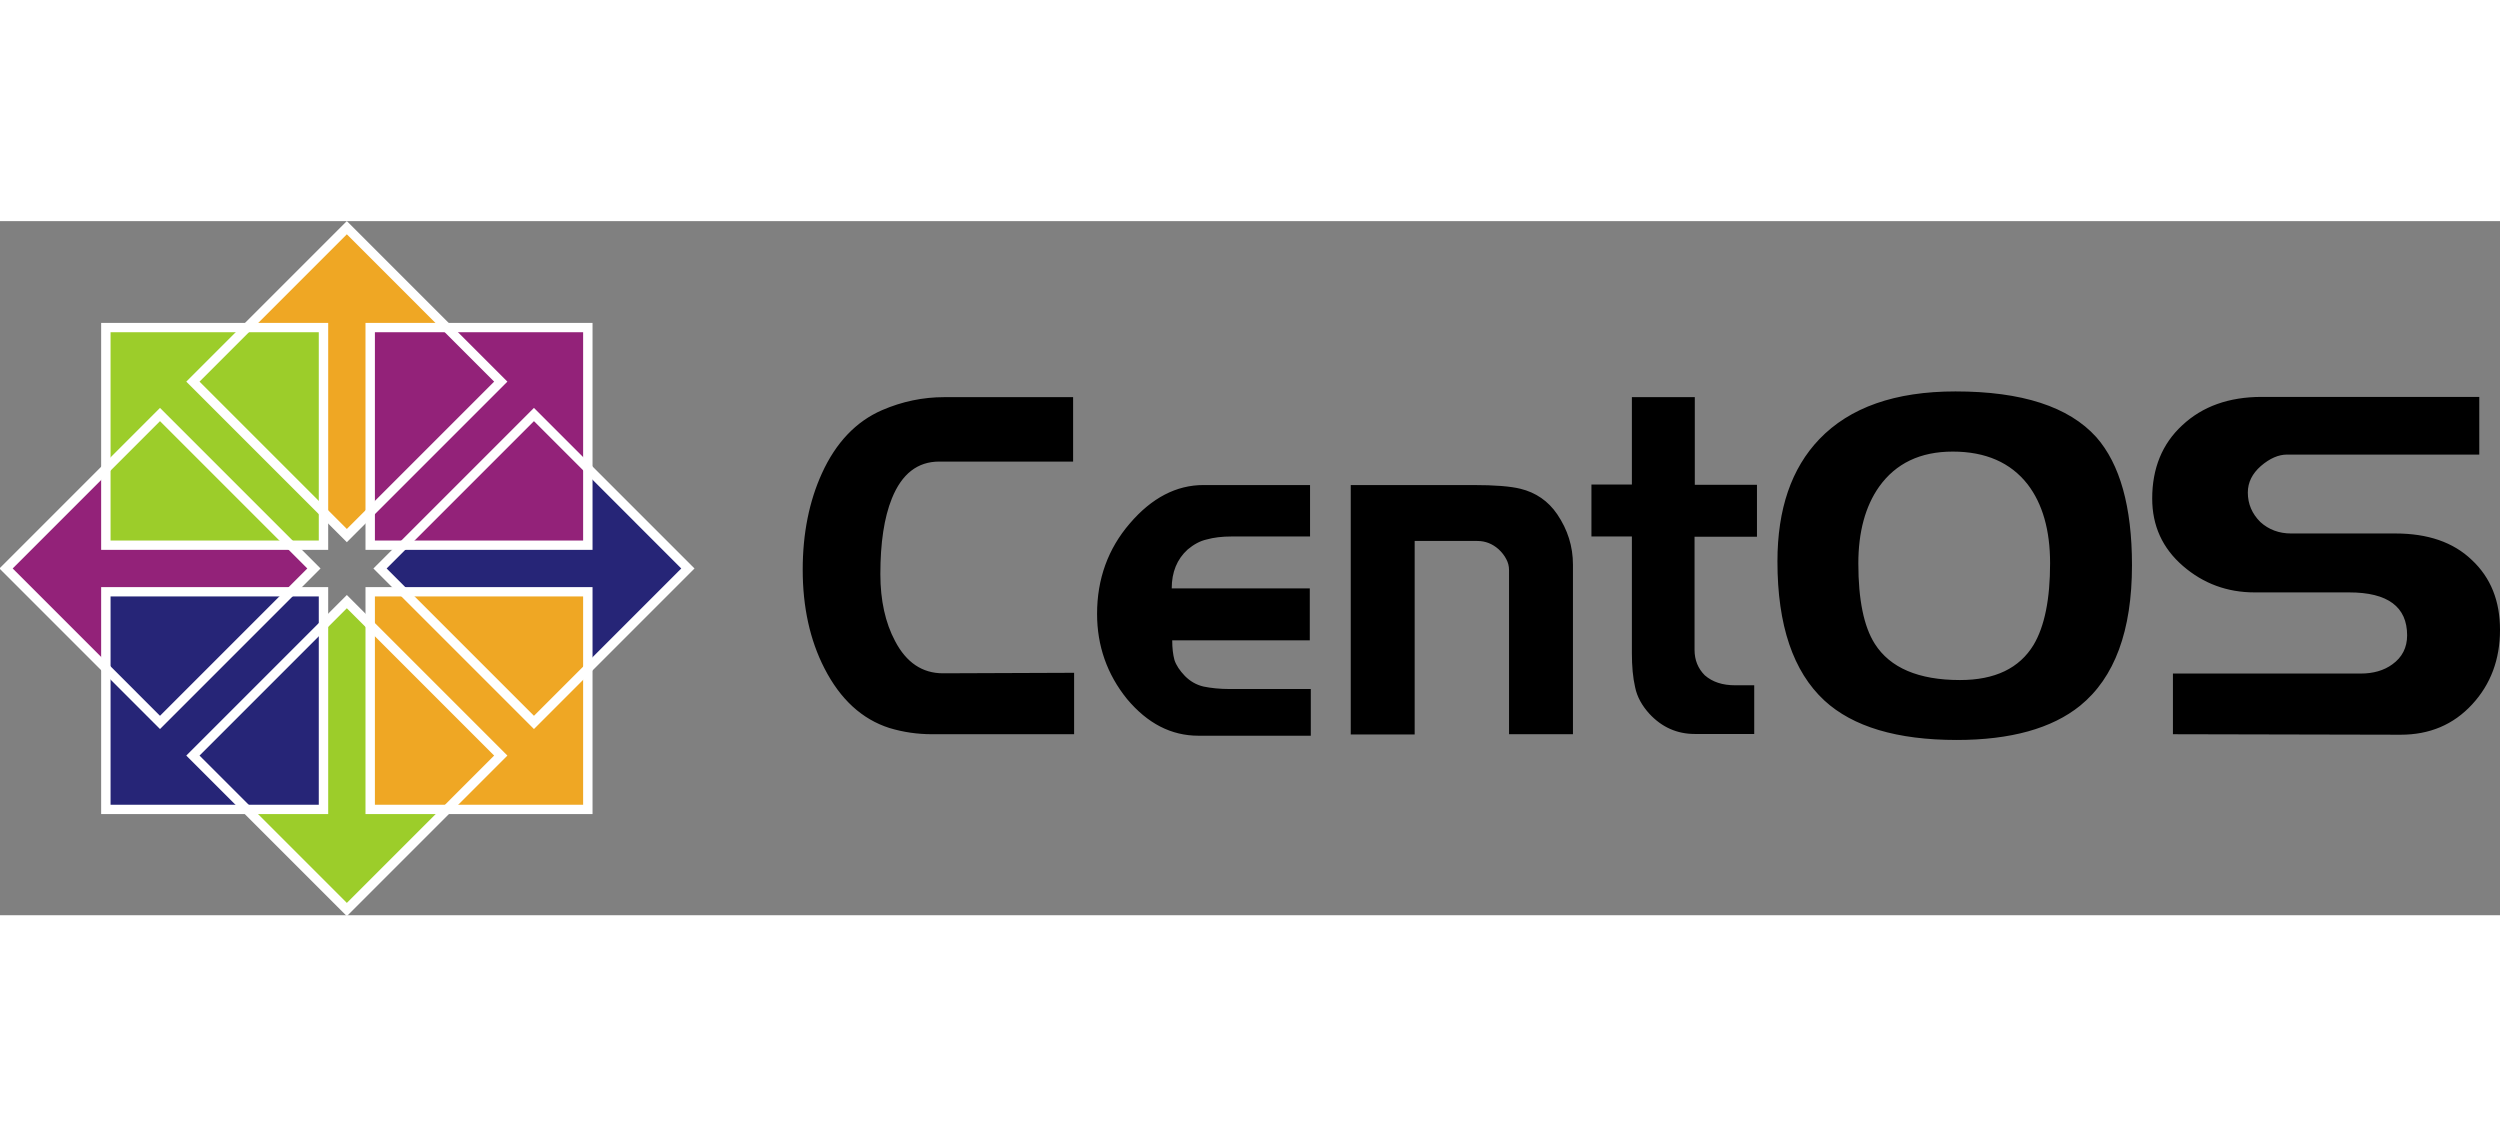 <svg version="1.1" height="50" width="110" id="svg4300" xmlns="http://www.w3.org/2000/svg" x="0" y="0" viewBox="0 0 1001.3 278" style="enable-background:new 0 0 1001.3 278" xml:space="preserve"><rect x="0" y="0" width="1001.3" height="278" fill="#808080" stroke="none"/><style>.st8{fill:none;stroke:#fff;stroke-width:3.543}</style><path id="text5083-9" d="M430.2 205.5h-56.9c-5.8 0-11.5-.8-17.1-2.5-10.9-3.5-19.6-11.4-26-23.9-5.8-11.3-8.7-24.5-8.7-39.5 0-14.5 2.6-27.4 7.7-38.6 5.6-12.3 13.7-20.8 24.1-25.3 8.1-3.5 16.4-5.2 24.9-5.2h51.6v25.8h-53.6c-8.7 0-15 4.9-19 14.8-3.1 7.7-4.6 17.8-4.6 30.3 0 10.5 2 19.5 5.9 26.8 4.5 8.6 10.9 12.9 19.2 12.9l52.5-.2v24.6m94.8.6h-45c-10.9 0-20.4-4.9-28.6-14.7-8-9.9-12-21.3-12-34.1 0-14 4.4-26.1 13.1-36.2 8.8-10.3 18.7-15.4 29.5-15.4h42.7v20.6h-31.3c-3.9 0-7.3.4-10.1 1.2-2.7.6-5.2 2-7.6 4-4.3 3.9-6.4 9.1-6.4 15.6h55.3v20.8h-55.1c0 3.1.3 5.7.9 7.9.7 2.1 2.1 4.2 4.2 6.4 2.1 2.1 4.5 3.5 7.4 4.2 2.9.6 6.5 1 10.7 1H525v18.7m105-.6h-25.6v-65.7c0-1.7-.4-3.1-1.1-4.4-.7-1.4-1.8-2.8-3.1-4-2.5-2.2-5.3-3.3-8.5-3.3h-25.1v77.5H541v-99.9h49c8.7 0 15 .5 19 1.5 6.1 1.5 11.1 4.9 14.7 10.2 4.2 6.2 6.3 12.9 6.3 20.2v67.9m73.6-79.1h-24.9v45.3c0 4.1 1.4 7.5 4.1 10.2 3.1 2.7 7.1 4 12.2 4h7.6v19.5h-23.8c-7.1 0-13.2-2.7-18.2-8.1-2.9-3.2-4.9-6.7-5.7-10.6-.9-3.9-1.3-8.4-1.3-13.7v-46.7h-16.2v-20.8h16.2v-35h25.2v35.1h24.9v20.8m150.2 11.4c0 26.2-6.9 45-20.8 56.3-11.3 9.1-27.8 13.7-49.4 13.7-23.9 0-41.6-5.3-53-15.8-12.5-11.6-18.8-30.1-18.8-55.7 0-21 5.6-37.3 16.8-49 12.2-12.7 30.3-19.1 54.5-19.1 26.6 0 45.4 6.1 56.4 18.3 9.5 10.8 14.3 27.9 14.3 51.3m-32.8-.8c0-13.2-3-23.8-9-31.6-6.8-8.7-16.8-13.1-30-13.1-13 0-22.8 4.7-29.5 14.1-5.5 7.8-8.3 18.1-8.3 30.7 0 14.5 2.2 25.3 6.6 32.2 6.1 9.6 17.5 14.5 34.1 14.5 14 0 23.8-4.7 29.5-14.1 4.4-7.4 6.6-18.3 6.6-32.7m180.2 26.7c0 11.8-3.7 21.8-11.2 29.9-7.5 8.1-17 12.1-28.6 12.1l-91.2-.2v-24.3h75.2c5 0 9.3-1.2 12.7-3.7 3.9-2.8 5.9-6.7 5.9-11.6 0-11.4-7.7-17.2-23.2-17.2H903c-10.9 0-20.5-3.5-28.7-10.6S862 122 862 111.1c0-12.1 4-21.9 12-29.3 8.1-7.6 18.7-11.4 31.9-11.4H993v23.1h-77c-3.4 0-6.9 1.5-10.5 4.6-3.4 3-5.2 6.5-5.2 10.6 0 4.6 1.7 8.5 5 11.8 3.4 3.1 7.6 4.6 12.3 4.6h41.8c13 0 23.2 3.5 30.6 10.6 7.6 7.1 11.3 16.4 11.3 28"/><g id="g3664" transform="matrix(1.063 0 0 1.054 198.765 -518.475)"><g id="g12802" transform="rotate(-90 -298.52 1636)"><g id="g12804" transform="translate(16.28 -899.167)"><g id="g12806" transform="matrix(1.067 0 0 1 -26.936 0)"><path id="path12808" d="m688.1 2756.5-9 9.6-9-9.6V2689h-30l39.1-41.2 38.4 41.2h-29.4v67.5z" style="fill-rule:evenodd;clip-rule:evenodd;fill:#932279"/></g></g></g><g id="g12768" transform="translate(-351.307 -902.558)"><g id="g12770" transform="translate(16.28 -899.167)"><g id="g12772" transform="matrix(1.067 0 0 1 -26.936 0)"><path id="path12774" d="m295.7 2404.6-8.9 9.7-8.9-9.7v-68.1H248l38.7-41.5 38.1 41.5h-29.1v68.1z" style="fill-rule:evenodd;clip-rule:evenodd;fill:#efa724"/></g></g></g><g id="g12780" transform="rotate(90 1045.482 1742.417)"><g id="g12782" transform="matrix(1.067 0 0 1 -26.936 0)"><path id="path12784" d="m-34 2823.3-9 9.6-9-9.6v-67.5h-30l39.1-41.2 38.4 41.2H-34v67.5z" style="fill-rule:evenodd;clip-rule:evenodd;fill:#262577"/></g></g><g id="g12790" transform="rotate(180 152.76 1460.347)"><g id="g12792" transform="translate(16.28 -899.167)"><g id="g12794" transform="matrix(1.067 0 0 1 -26.936 0)"><path id="path12796" d="m358.2 3174.9-8.9 9.7-8.9-9.7v-68.1h-29.8l38.7-41.5 38.1 41.5h-29.1v68.1z" style="fill-rule:evenodd;clip-rule:evenodd;fill:#9ccd2a"/></g></g></g><g id="g12742" transform="translate(-749.8 -1331.643)"><path id="rect12744" d="M602.7 1864h82v82.7h-82V1864z" style="fill:#9ccd2a;stroke:#fff;stroke-width:3.543"/><path id="rect12746" d="M702.3 1864h82v82.7h-82V1864z" style="fill:#932279;stroke:#fff;stroke-width:3.543"/><path id="rect12748" d="M702.3 1964.4h82v82.7h-82v-82.7z" style="fill:#efa724;stroke:#fff;stroke-width:3.543"/><path id="rect12750" d="M602.7 1964.4h82v82.7h-82v-82.7z" style="fill:#262577;stroke:#fff;stroke-width:3.543"/></g><path id="rect12760" class="st8" d="m-184.7 623.9 58-58.5 58 58.5-58 58.5-58-58.5z"/><path id="rect12762" d="m-114.3 552.9 58-58.5 58 58.5-58 58.5-58-58.5z" style="fill:none;stroke:#fff;stroke-width:3.543"/><path id="rect12764" class="st8" d="m-43.8 623.9 58-58.5 58 58.5-58 58.5-58-58.5z"/><path id="rect12766" class="st8" d="m-114.3 695 58-58.5 58 58.5-58 58.5-58-58.5z"/></g></svg>